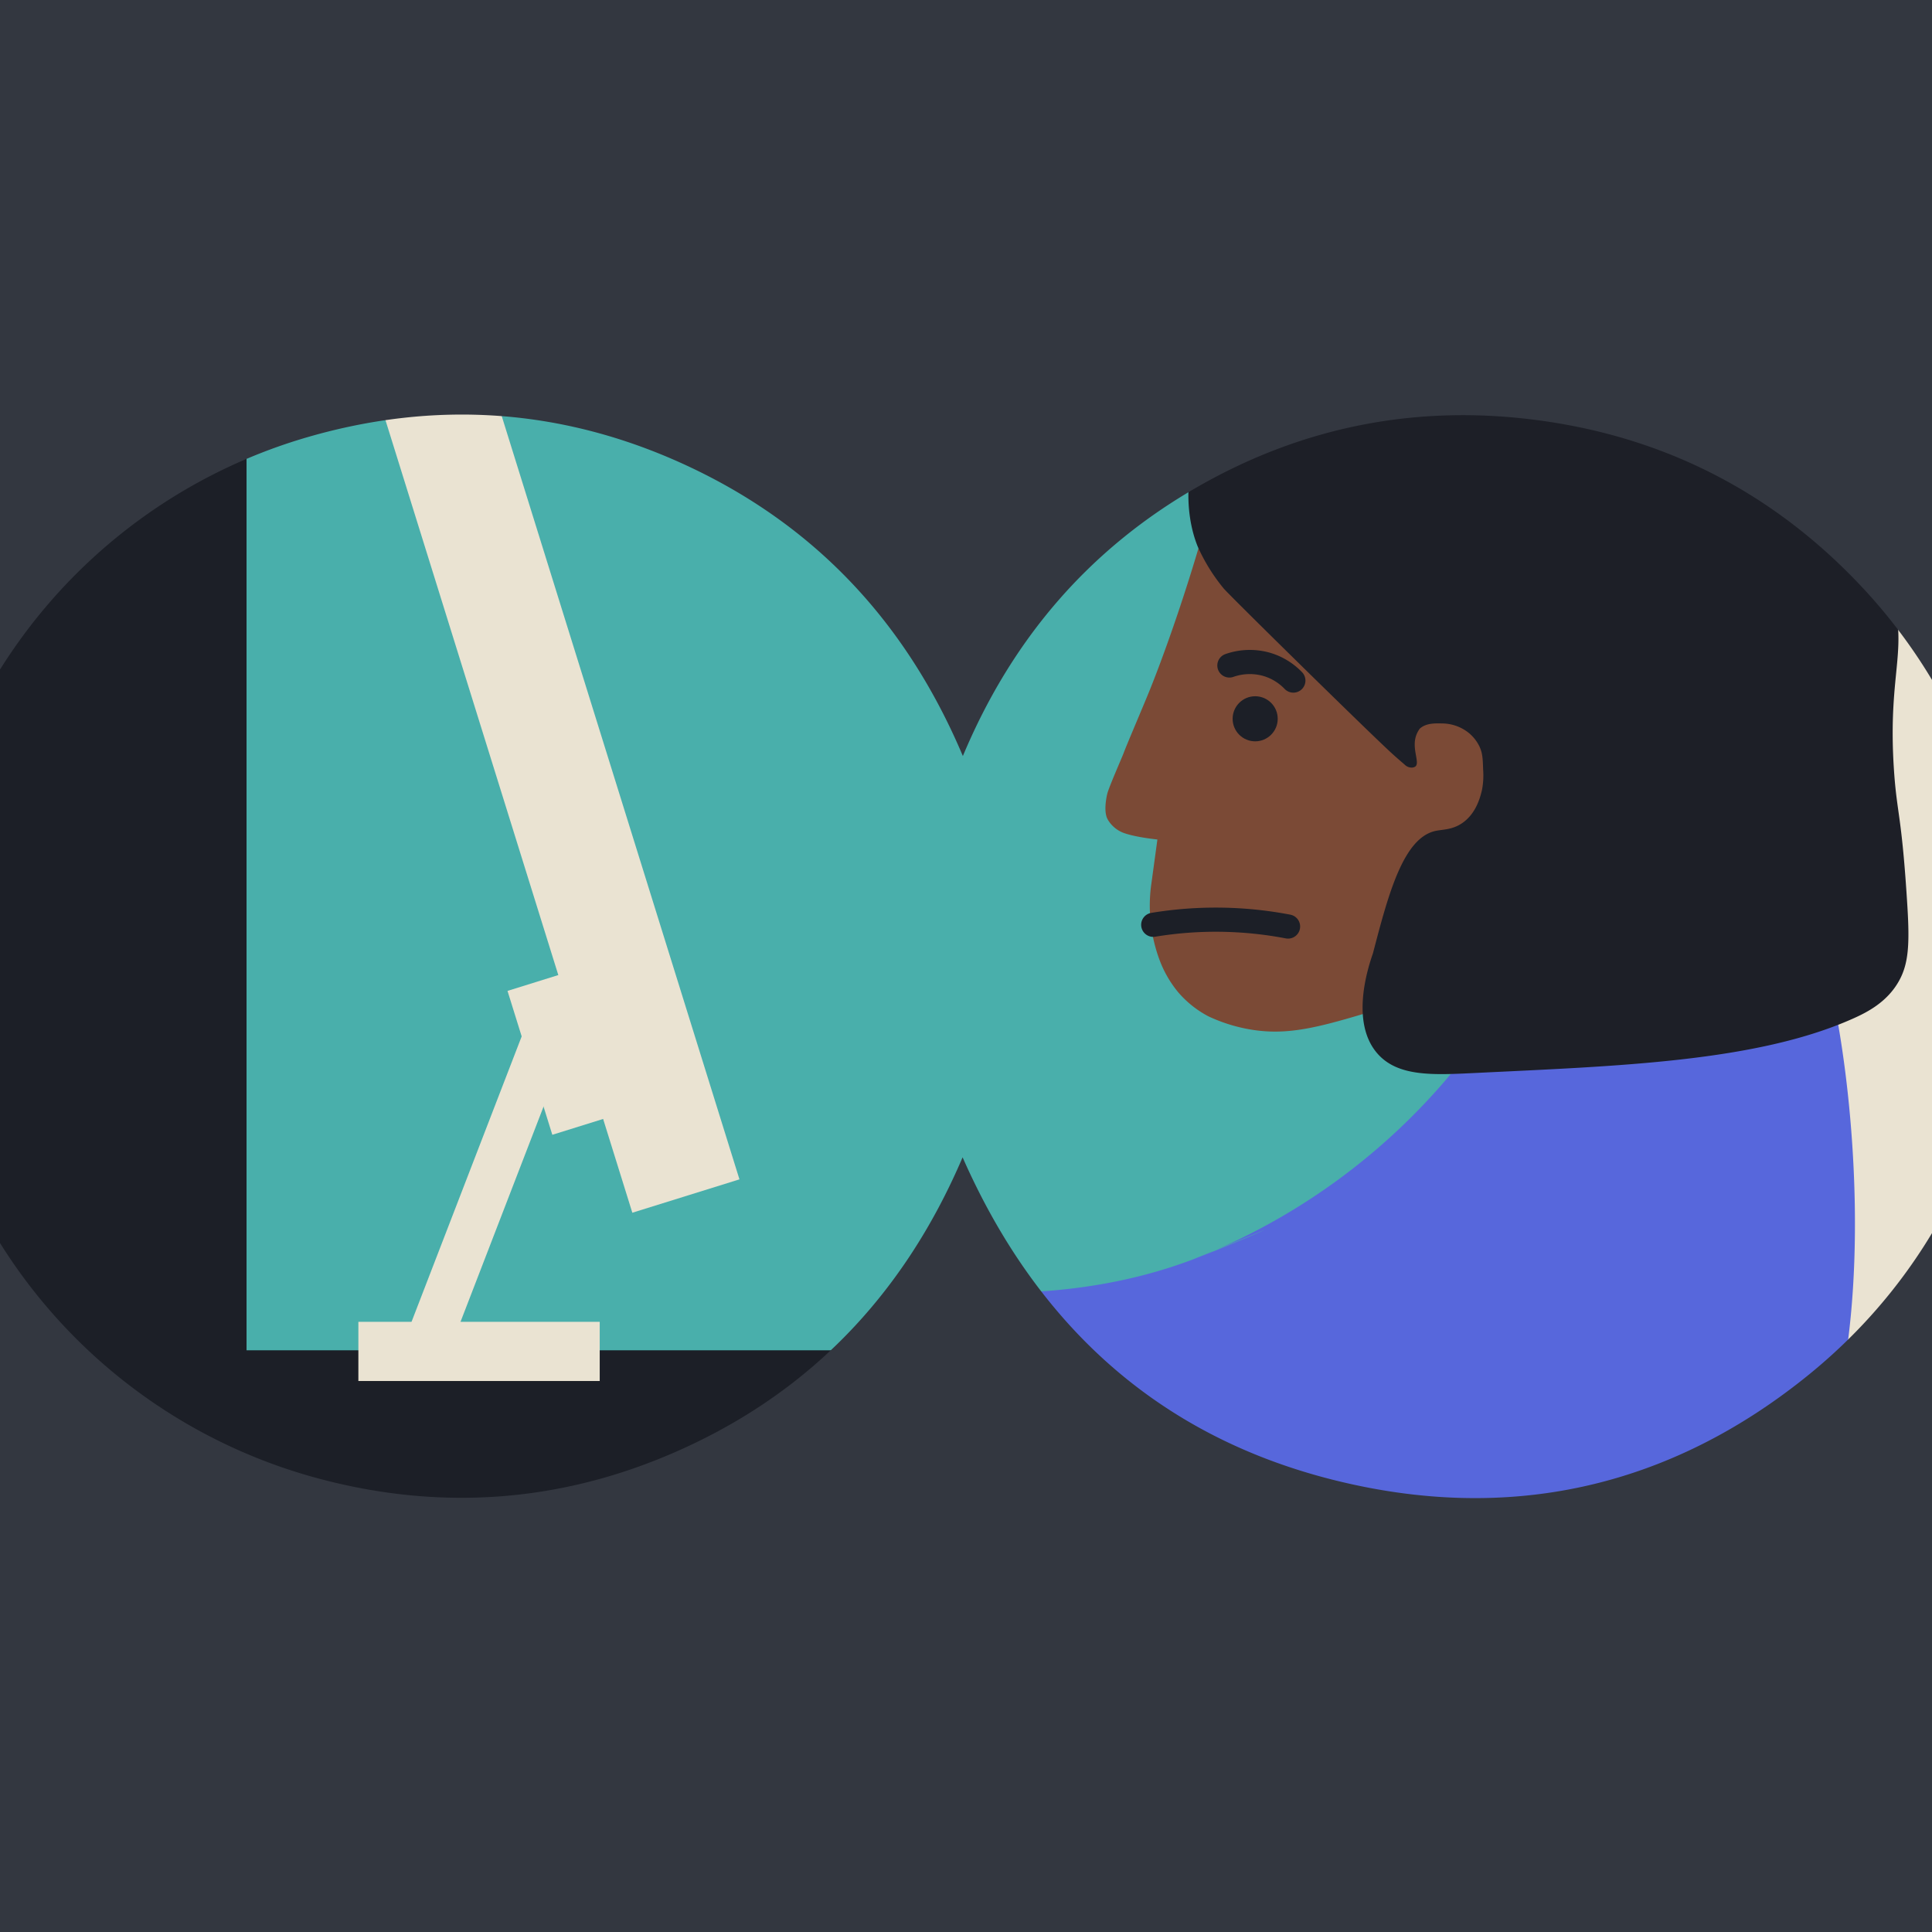 <svg xmlns="http://www.w3.org/2000/svg" xmlns:xlink="http://www.w3.org/1999/xlink" width="480" height="480" viewBox="0 0 480 480">
  <defs>
    <clipPath id="clip-unwanted-contact-esafety-tmb">
      <rect width="480" height="480"/>
    </clipPath>
  </defs>
  <g id="unwanted-contact-esafety-tmb" clip-path="url(#clip-unwanted-contact-esafety-tmb)">
    <rect width="480" height="480" fill="#333740"/>
    <g id="Group_23088" data-name="Group 23088" transform="translate(40.406 -9)">
      <g id="Unsafe_or_unwanted_contact" data-name="Unsafe or unwanted contact" transform="translate(-90.391 48.624)">
        <rect id="b" width="579.823" height="394.027" transform="translate(0.067 0)" fill="#49afab"/>
        <g id="Group_23085" data-name="Group 23085" transform="translate(14.206 39.334)">
          <rect id="Rectangle_17141" data-name="Rectangle 17141" width="237.599" height="63.218" transform="translate(25.571 256.518)" fill="#1c1f27"/>
          <path id="Path_159120" data-name="Path 159120" d="M24,402.26h97.032v-287c-3.665-11.134-26.612-19.132-51.487-18.5-22.829.586-42.281,8.318-45.545,18.5v287Z" transform="translate(-24 -96.73)" fill="#1c1f27"/>
          <path id="Path_159121" data-name="Path 159121" d="M1373.1,506.592h58.8V236.742c-2.223-10.47-16.128-17.989-31.2-17.392-13.833.55-25.621,7.821-27.6,17.392Z" transform="translate(-893.96 -175.779)" fill="#eae3d2"/>
        </g>
        <g id="Group_23086" data-name="Group 23086" transform="translate(139.022 49.792)">
          <rect id="Rectangle_17142" data-name="Rectangle 17142" width="87.972" height="11.351" transform="matrix(0.36, -0.933, 0.933, 0.36, 10.097, 247.049)" fill="#eae3d2"/>
          <rect id="Rectangle_17143" data-name="Rectangle 17143" width="59.961" height="14.703" transform="translate(0 238.988)" fill="#eae3d2"/>
          <rect id="Rectangle_17144" data-name="Rectangle 17144" width="27.876" height="213.239" transform="translate(4.652 8.29) rotate(-17.3)" fill="#eae3d2"/>
          <rect id="Rectangle_17145" data-name="Rectangle 17145" width="14.877" height="37.444" transform="translate(37.051 156.769) rotate(-17.3)" fill="#eae3d2"/>
        </g>
        <g id="Group_23087" data-name="Group 23087" transform="translate(271.694 42.959)">
          <path id="Path_159122" data-name="Path 159122" d="M891.627,551.412l30.788-10.523q2.754-5.972,5.512-11.947l42.64-.65c1.921-7.877,3.481-10.331,4.727-10.292,9.1.284,30.565,134.75-16.483,160.562a35.254,35.254,0,0,1-10.978,3.775C892.842,692.537,787.368,654.18,749,639.462h0q.357-3.2.71-6.393h0q4.795-11.544,9.589-23.085c29.421,2.447,50.187-2.326,64.18-7.586,6.918-2.6,17.882-7.284,17.854-7.362L823.48,602.4a158.555,158.555,0,0,0,68.147-50.986Z" transform="translate(-749 -372.008)" fill="#5767dc"/>
          <path id="Path_159123" data-name="Path 159123" d="M1030.369,356.384a24.108,24.108,0,0,1-2.834,4.894,24.8,24.8,0,0,1-7.487,6.6,63.812,63.812,0,0,1-7.149,3.3,64.51,64.51,0,0,1-18.372,4.162h-4.152L980.9,356.125c-1.712.71-3.74,1.513-6.038,2.351-.263.1-3.637,1.318-7.231,2.408-15.233,4.631-23.188,7.046-32.674,5.682a40.531,40.531,0,0,1-11.312-3.4,25.516,25.516,0,0,1-7.472-5.924,27.756,27.756,0,0,1-4.478-7.533,38.585,38.585,0,0,1-2.3-19.136q.778-5.674,1.552-11.351c-6.577-.728-8.772-1.794-8.772-1.794a7.69,7.69,0,0,1-3.523-3.1s-.082-.146-.146-.281c-1.062-2.17,0-6.251,0-6.251.458-1.737,3.683-9.06,4.017-9.962.806-2.191,5.05-12.061,6.638-16.018.607-1.516,3.243-8.1,6.7-18.308,2.063-6.087,4.518-13.752,7.061-22.748l7.37.064,61.971,3.2,35.366,2.561-7.462,64.7,12.654,38.112q-1.225,3.489-2.447,6.982Z" transform="translate(-845.102 -193.232)" fill="#7b4a36"/>
          <circle id="Ellipse_140" data-name="Ellipse 140" cx="5.601" cy="5.601" r="5.601" transform="translate(84.534 90.398)" fill="#1c1f27"/>
          <path id="Path_159124" data-name="Path 159124" d="M1002.711,108.548a72.049,72.049,0,0,0-21.849,6.176c-2.98,1.421-14.565,8.51-18.418,13.19-7.671,9.323-7.618,23.625-4,32.344a45.571,45.571,0,0,0,6.421,10.324c1.577,1.854,37.032,36.723,42.207,41.351,1.183,1.058,2.152,1.889,2.717,2.369a2.476,2.476,0,0,0,1.755.764,1.723,1.723,0,0,0,.9-.256c1.282-.938-1.055-4.55.313-7.973a6.58,6.58,0,0,1,.81-1.456c1.545-1.385,3.733-1.325,5.508-1.289a10.735,10.735,0,0,1,6.588,2.291,10.01,10.01,0,0,1,2.688,3.349c.82,1.7.866,3.125.952,5.81a19.185,19.185,0,0,1-.288,5.1c-.014.067-.05.224-.1.4-.6,2.5-1.847,5.722-4.706,7.739-2.451,1.726-4.773,1.623-6.62,1.992-8.137,1.623-11.862,15.893-15.662,30.444h0c-1.374,3.921-5.523,17.062.991,24.74,5.068,5.977,13.919,5.487,24.506,4.972,35.448-1.726,69.7-2.763,93.761-13.5,3.523-1.57,8.421-4.059,11.365-9.234,2.451-4.3,2.742-9.156,2.163-18.631-1.4-22.84-2.575-22.73-3.324-33.7-1.772-25.923,4.4-30.419-1.57-46.952a70.516,70.516,0,0,0-9.9-18.205c-5.754-7.554-11.77-12.125-18.205-16.607a342.239,342.239,0,0,0-42.161-24.914,211.463,211.463,0,0,0-56.853-.639Z" transform="translate(-882.534 -106.938)" fill="#1d1f27"/>
          <path id="Path_159125" data-name="Path 159125" d="M964.975,519.469a95.468,95.468,0,0,0-33.495-.43" transform="translate(-866.671 -371.858)" fill="none" stroke="#1c1f27" stroke-linecap="round" stroke-linejoin="round" stroke-width="6"/>
          <path id="Path_159126" data-name="Path 159126" d="M984.76,338.366a15.318,15.318,0,0,1,9.362-.249,15.091,15.091,0,0,1,6.528,4" transform="translate(-901.029 -255.614)" fill="none" stroke="#1c1f27" stroke-linecap="round" stroke-linejoin="round" stroke-width="6"/>
        </g>
        <path id="Path_159127" data-name="Path 159127" d="M563.969,379.867H-16V-14H563.969ZM273.146,233.913c18.184,41.251,48.195,69.017,91.811,80.059,43.531,11.02,83.7,2.216,118.594-26.207,60.909-49.615,65.732-139.288,13.041-195.538-21.253-22.687-47.406-36.538-78.159-41.12-30.781-4.589-59.943.749-87,16.273-26.935,15.456-46.11,37.87-58.228,66.826-13.684-32.387-35.739-56.47-67.092-71.454s-64.024-17.335-97.281-7.313a134.311,134.311,0,0,0,5.331,258.535c29.094,7.561,57.812,5.679,85.575-5.984,34.5-14.5,58.636-39.532,73.4-74.082Z" transform="translate(16 14.007)" fill="#333740"/>
      </g>
      <rect id="Rectangle_17146" data-name="Rectangle 17146" width="546" height="96" transform="translate(-74 414)" fill="#333740"/>
      <rect id="Rectangle_17147" data-name="Rectangle 17147" width="546" height="95" transform="translate(-74 -11)" fill="#333740"/>
    </g>
  </g>
</svg>
